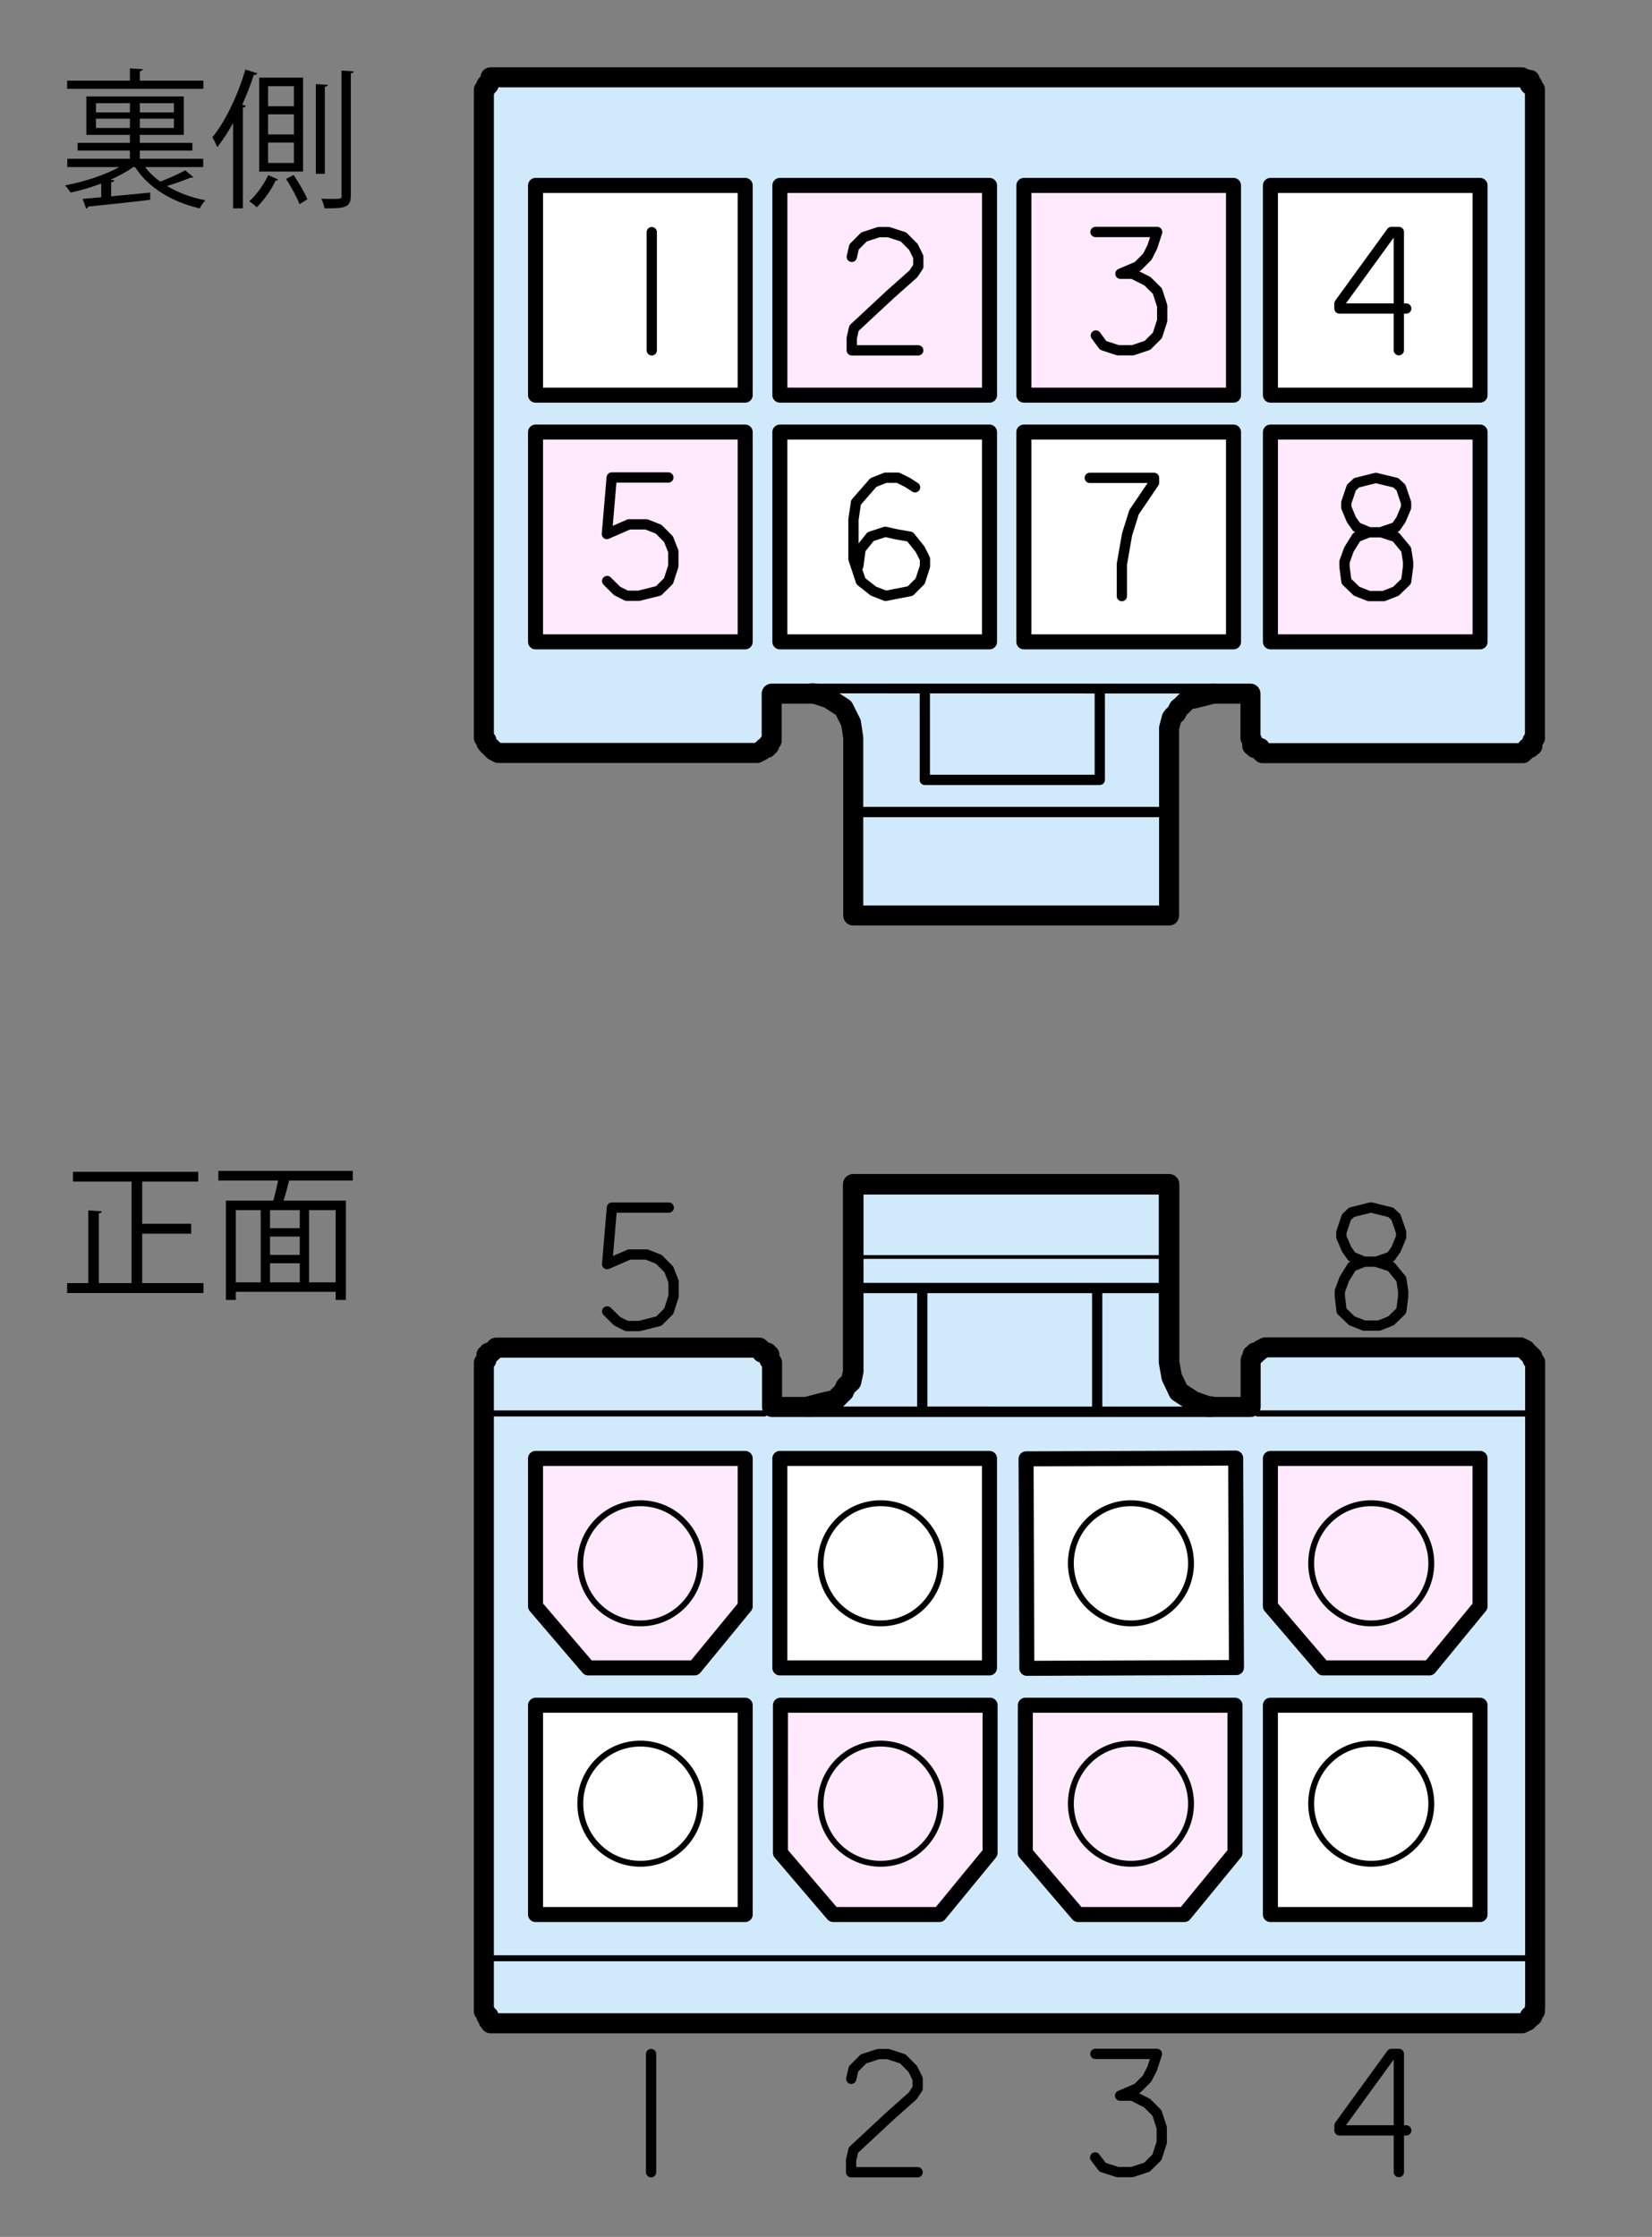 <?xml version="1.0" encoding="utf-8"?>
<!-- Generator: Adobe Illustrator 16.0.0, SVG Export Plug-In . SVG Version: 6.00 Build 0)  -->
<!DOCTYPE svg PUBLIC "-//W3C//DTD SVG 1.1//EN" "http://www.w3.org/Graphics/SVG/1.1/DTD/svg11.dtd">
<svg version="1.1" id="レイヤー_1" xmlns="http://www.w3.org/2000/svg" xmlns:xlink="http://www.w3.org/1999/xlink" x="0px"
	 y="0px" width="165px" height="223.334px" viewBox="-6 0 165 223.334" enable-background="new -6 0 165 223.334"
	 xml:space="preserve">
<rect x="-6" y="0" width="165" height="223.334" fill="#808080" stroke="none"/>
<g id="レイヤー_1_1_">
	<g>
		
			<path fill="#D0EAFC" stroke="#000000" stroke-width="2" stroke-linecap="round" stroke-linejoin="round" stroke-miterlimit="10" d="
			M42.329,9.406v64.26l0.255,0.26v0.253l0.22,0.258l0.25,0.229l0.25,0.26l0.47,0.25h25.84l0.48-0.25l0.25-0.26h0.25v-0.22h0.22
			v-0.25l0.26-0.25v-4.69h47.82v4.431l0.181,0.26v0.511h0.265v0.229h0.52v0.26l0.25,0.25h25.979l0.261-0.25l0.189-0.26h0.254v-0.22
			h0.262v-0.51l0.254-0.261V8.926l-0.254-0.219v-0.25h-0.261V7.974h-0.26l-0.53-0.253H42.995l0.07,0.255l-0.256,0.229v0.26h-0.224
			v0.261L42.33,8.955v0.51L42.329,9.406z"/>
		
			<path fill="#D0EAFC" stroke="#000000" stroke-width="2" stroke-linecap="round" stroke-linejoin="round" stroke-miterlimit="10" d="
			M115.203,69.242l-0.965,0.258l-1.028,0.252h-0.26l-0.442,0.226l-0.263,0.26l-0.253,0.257l-0.26,0.211l-0.254,0.51l-0.258,0.22
			l-0.191,0.25l-0.262,1v18.72H79.221v-17.76l-0.224-1.476l-0.74-1.48l-1.472-0.956l-1.51-0.51h-0.223"/>
		
			<path fill="none" stroke="#000000" stroke-width="1.026" stroke-linecap="round" stroke-linejoin="round" stroke-miterlimit="10" d="
			M103.846,69.242v8.62 M86.371,77.862v-8.62 M103.844,77.862H86.365 M79.215,81.074h31.551"/>
		
			<path fill="#FFFFFF" stroke="#000000" stroke-width="1.5" stroke-linecap="round" stroke-linejoin="round" stroke-miterlimit="10" d="
			M47.489,18.513h20.94v20.938h-20.94V18.513z M71.892,43.14h20.94v20.942h-20.94V43.14z M96.262,43.14h20.94v20.942h-20.94V43.14z
			 M120.889,18.513h20.939v20.938h-20.939V18.513z"/>
		
			<path fill="#FFE9FD" stroke="#000000" stroke-width="1.5" stroke-linecap="round" stroke-linejoin="round" stroke-miterlimit="10" d="
			M47.489,43.14h20.94v20.942h-20.94V43.14z M120.889,43.14h20.94v20.942h-20.94V43.14z M96.264,18.513h20.938v20.938H96.264V18.513
			z M71.893,18.513h20.94v20.938h-20.94V18.513z"/>
	</g>
	
		<path fill="none" stroke="#000000" stroke-width="1.026" stroke-linecap="round" stroke-linejoin="round" stroke-miterlimit="10" d="
		M131.921,53.146h-1.198l-1.222,0.479l-0.774,1.242l-0.44,1.225v0.479l0.19,1.47l1.028,0.99l1.222,0.48h1.479l1.22-0.48l1.021-0.99
		l0.191-1.474v-0.479l-0.191-1.221l-1.029-1.25l-1.49-0.486l1.488-0.504l0.51-0.74l0.51-1.211v-0.489l-0.51-1.511l-0.517-0.479
		l-1.99-0.479l-1.92,0.479l-0.521,0.479l-0.511,1.511v0.479l0.511,1.219l0.521,0.74l1.22,0.506 M102.846,47.711h6.42v0.479l-2,2.95
		l-0.695,2.218l-0.521,2.979v3.181 M85.395,48.655l-0.738-0.479l-0.961-0.48h-1.25l-1.217,0.48l-1.735,1.99l-0.25,1.696v3.95
		l0.738,2.217l1.25,0.985l1.219,0.479l2.466-0.479l0.989-0.99l0.48-1.479v-0.74l-0.49-0.971l-1-1.25l-1.471-0.26l-1-0.229
		l-1.47,0.479l-1,1.25l-0.23,1.7 M60.754,47.674h-5.659l-0.48,5.643l2.21-0.965h1.733l1.22,0.48l0.993,1l0.48,1.219v1.475
		l-0.48,1.48l-0.996,0.986l-1.96,0.49h-1.22l-0.96-0.48l-0.993-0.989 M134.452,30.803h-6.67v-0.49l5.192-7.15h0.74v11.801
		 M103.416,23.162h6.16l-0.48,1.48l-0.5,0.99l-0.959,0.959l-1.729,0.74h1.22l1.471,0.74l1,0.99l0.479,1.48v1.47l-0.479,1.479
		l-0.99,0.99l-1.469,0.49h-1.48l-1.48-0.486l-0.729-0.99 M79.076,25.646l0.226-0.99l0.997-1l1.469-0.48h0.99l1.479,0.48l0.996,1
		l0.484,0.99v0.96l-0.49,0.74l-2.24,1.987l-3.689,3.431l-0.225,0.989v1.227h6.64 M59.097,34.98v-11.8V34.98z"/>
	<g enable-background="new    ">
		<path d="M13.305,17.683c-0.06,0.061-0.135,0.061-0.3,0.061c-0.6,0.255-1.53,0.585-2.325,0.824c1.11,0.676,2.43,1.155,3.84,1.426
			c-0.195,0.194-0.45,0.555-0.57,0.81c-2.76-0.63-5.129-2.055-6.464-4.125H7.32c-0.63,0.45-1.425,0.885-2.28,1.26l0.375,0.075
			c-0.03,0.09-0.105,0.165-0.315,0.195v1.395c1.23-0.12,2.58-0.255,3.9-0.375v0.72c-2.265,0.271-4.695,0.525-6.195,0.676
			c-0.015,0.119-0.09,0.18-0.195,0.21l-0.36-0.976l1.86-0.165v-1.364c-1.02,0.375-2.085,0.689-3.06,0.899
			c-0.135-0.21-0.375-0.54-0.555-0.72c1.8-0.33,3.93-1.005,5.415-1.83H0.72v-0.825h6.255v-0.824h-5.22v-0.766h5.22v-0.795h-4.35
			v-3.84h9.734v3.84H7.965v0.795h5.25v0.766h-5.25v0.824h6.33v0.825H8.49c0.405,0.54,0.915,1.021,1.515,1.455
			c0.84-0.315,1.875-0.795,2.505-1.125L13.305,17.683z M14.31,8.053v0.811H0.705V8.053h6.27V6.823l1.29,0.09
			c-0.015,0.09-0.09,0.165-0.3,0.195v0.944H14.31z M3.585,10.303v0.915h3.39v-0.915H3.585z M3.585,12.778h3.39v-0.931h-3.39V12.778z
			 M11.37,11.218v-0.915H7.965v0.915H11.37z M11.37,12.778v-0.931H7.965v0.931H11.37z"/>
		<path d="M17.28,12.283c-0.495,0.885-1.02,1.71-1.575,2.399c-0.105-0.239-0.345-0.75-0.495-0.975c1.29-1.56,2.535-4.17,3.3-6.765
			l1.185,0.375c-0.045,0.104-0.15,0.165-0.345,0.165c-0.33,1.005-0.72,2.01-1.155,2.97l0.345,0.104
			c-0.03,0.105-0.105,0.165-0.285,0.195v10.05H17.28V12.283z M21.78,17.923c-0.03,0.06-0.135,0.104-0.27,0.12
			c-0.36,0.84-1.155,1.965-1.875,2.654c-0.165-0.18-0.51-0.449-0.735-0.6c0.735-0.66,1.515-1.77,1.89-2.61L21.78,17.923z
			 M24.27,7.753v9.375h-4.38V7.753H24.27z M23.354,10.604V8.608h-2.58v1.995H23.354z M23.354,13.423v-2.01h-2.58v2.01H23.354z
			 M23.354,16.272v-2.039h-2.58v2.039H23.354z M23.91,20.383c-0.24-0.66-0.825-1.725-1.335-2.521l0.75-0.39
			c0.525,0.78,1.125,1.8,1.38,2.43L23.91,20.383z M26.745,8.474c-0.015,0.104-0.105,0.164-0.3,0.194v8.685h-0.9V8.398L26.745,8.474z
			 M28.109,7.048l1.215,0.075c-0.015,0.105-0.09,0.18-0.285,0.195v12.225c0,1.199-0.615,1.26-2.625,1.26
			c-0.045-0.255-0.18-0.69-0.33-0.96c0.405,0.015,0.78,0.015,1.08,0.015c0.915,0,0.945,0,0.945-0.3V7.048z"/>
	</g>
	<g enable-background="new    ">
		<path d="M8.205,128.107h6.12v0.99H0.705v-0.99H2.82v-7.26l1.35,0.091c-0.015,0.104-0.105,0.18-0.3,0.21v6.959h3.27v-10.14H1.29
			v-0.975h12.509v0.975H8.205v4.215h4.89v0.99h-4.89V128.107z"/>
		<path d="M29.234,117.863H23.01c-0.03,0.015-0.075,0.015-0.135,0.015c-0.135,0.57-0.345,1.335-0.555,1.995h6.225v9.915h-1.02
			v-0.811H17.55v0.811h-0.99v-9.915h4.74c0.165-0.6,0.345-1.365,0.48-2.01h-5.97v-0.96h13.424V117.863z M17.55,120.818v7.214h2.49
			v-7.214H17.55z M23.939,122.618v-1.8h-2.97v1.8H23.939z M23.939,125.288v-1.83h-2.97v1.83H23.939z M20.97,126.128v1.904h2.97
			v-1.904H20.97z M27.524,128.032v-7.214H24.87v7.214H27.524z"/>
	</g>
</g>
<g id="レイヤー_2">
	
		<path fill="#D0EAFC" stroke="#000000" stroke-width="2" stroke-linecap="round" stroke-linejoin="round" stroke-miterlimit="10" d="
		M147.328,200.267v-64.263l-0.258-0.258v-0.255l-0.256-0.25l-0.258-0.23l-0.189-0.24l-0.512-0.25h-25.465l-0.509,0.26l-0.271,0.25
		h-0.25v0.23H119.1v0.26l-0.188,0.26v4.691h-47.8v-4.431l-0.26-0.261v-0.51h-0.227v-0.229h-0.52v-0.24l-0.26-0.25h-26.3l-0.224,0.25
		l-0.26,0.25h-0.254v0.229h-0.226v0.511l-0.254,0.256V200.8l0.254,0.25v0.256h0.226v0.449h0.255l-0.07,0.25h103.04l0.521-0.25
		l0.25-0.25v-0.199h0.25v-0.252l0.26-0.254v-0.515L147.328,200.267z"/>
	
		<path fill="#D0EAFC" stroke="#000000" stroke-width="2.053" stroke-linecap="round" stroke-linejoin="round" stroke-miterlimit="10" d="
		M74.79,140.431l0.997-0.264l0.994-0.25h0.226l0.51-0.24l0.226-0.229l0.258-0.26l0.257-0.24l0.222-0.52l0.258-0.24l0.257-0.229
		l0.224-1.011v-18.709h31.546v17.765l0.264,1.478l0.703,1.478l1.476,0.96l1.472,0.514h0.25"/>
	
		<path fill="#D0EAFC" stroke="#000000" stroke-width="1.026" stroke-linecap="round" stroke-linejoin="round" stroke-miterlimit="10" d="
		M86.113,140.431v-11.623 M103.587,128.808v11.623 M110.768,128.595h-31.55"/>
	<path fill="none" d="M147.328,141h-27.333"/>
	<path d="M147.141,140.812h-27.522c-0.396,0-0.396,0.617,0,0.617h27.522C147.536,141.429,147.536,140.812,147.141,140.812z"/>
	<path fill="none" d="M134.995,196H42"/>
	<path d="M147.328,195.214H42.483c-0.387,0-0.387,0.6,0,0.6h104.845C147.716,195.813,147.716,195.214,147.328,195.214z
		 M78.995,125.688h32c0.241,0,0.241-0.375,0-0.375h-32C78.755,125.313,78.755,125.688,78.995,125.688z M70.369,140.819H42.485
		c-0.387,0-0.387,0.601,0,0.601h27.884C70.756,141.42,70.756,140.819,70.369,140.819z"/>
	
		<path fill="#FFFFFF" stroke="#000000" stroke-width="1.5" stroke-linecap="round" stroke-linejoin="round" stroke-miterlimit="10" d="
		M47.489,170.252h20.94v20.896h-20.94V170.252z M71.891,145.612h20.938v20.914H71.891V145.612z M117.495,166.489l-20.935,0.078
		l-0.078-20.914l20.934-0.078L117.495,166.489z M120.885,170.252h20.94v20.896h-20.94V170.252z"/>
	
		<path fill="#FFE9FD" stroke="#000000" stroke-width="1.5" stroke-linecap="round" stroke-linejoin="round" stroke-miterlimit="10" d="
		M47.489,160.373l5.262,6.153h10.62l5.058-6.153v-14.761h-20.94V160.373z M71.949,184.989l5.26,6.156h10.623l5.057-6.154V170.25
		H71.95L71.949,184.989z M96.409,184.992l5.26,6.155h10.626l5.055-6.155v-14.74H96.41L96.409,184.992L96.409,184.992z
		 M120.885,160.372l5.262,6.154h10.625l5.053-6.153v-14.761h-20.938L120.885,160.372L120.885,160.372z"/>
	
		<circle fill="none" stroke="#000000" stroke-width="0.588" stroke-linecap="round" stroke-linejoin="round" stroke-miterlimit="10" cx="57.958" cy="156.082" r="6"/>
	
		<circle fill="none" stroke="#000000" stroke-width="0.588" stroke-linecap="round" stroke-linejoin="round" stroke-miterlimit="10" cx="81.958" cy="156.082" r="6"/>
	
		<circle fill="none" stroke="#000000" stroke-width="0.588" stroke-linecap="round" stroke-linejoin="round" stroke-miterlimit="10" cx="106.957" cy="156.082" r="6"/>
	
		<circle fill="none" stroke="#000000" stroke-width="0.588" stroke-linecap="round" stroke-linejoin="round" stroke-miterlimit="10" cx="130.957" cy="156.082" r="6"/>
	
		<circle fill="none" stroke="#000000" stroke-width="0.588" stroke-linecap="round" stroke-linejoin="round" stroke-miterlimit="10" cx="57.958" cy="180.082" r="6"/>
	
		<circle fill="none" stroke="#000000" stroke-width="0.588" stroke-linecap="round" stroke-linejoin="round" stroke-miterlimit="10" cx="81.958" cy="180.082" r="6"/>
	
		<circle fill="none" stroke="#000000" stroke-width="0.588" stroke-linecap="round" stroke-linejoin="round" stroke-miterlimit="10" cx="106.957" cy="180.082" r="6"/>
	
		<circle fill="none" stroke="#000000" stroke-width="0.588" stroke-linecap="round" stroke-linejoin="round" stroke-miterlimit="10" cx="130.957" cy="180.082" r="6"/>
	
		<polyline fill="none" stroke="#000000" stroke-width="1.026" stroke-linecap="round" stroke-linejoin="round" stroke-miterlimit="10" points="
		60.795,120.567 55.117,120.567 54.641,126.211 56.848,125.251 58.582,125.251 59.802,125.731 60.796,126.731 61.276,127.951 
		61.276,129.431 60.796,130.911 59.806,131.901 57.846,132.392 56.595,132.392 55.635,131.911 54.642,130.931 	"/>
	
		<polyline fill="none" stroke="#000000" stroke-width="1.026" stroke-linecap="round" stroke-linejoin="round" stroke-miterlimit="10" points="
		134.455,212.7 127.785,212.7 127.785,212.21 132.977,205.063 133.716,205.063 133.716,216.86 	"/>
	
		<polyline fill="none" stroke="#000000" stroke-width="1.026" stroke-linecap="round" stroke-linejoin="round" stroke-miterlimit="10" points="
		103.404,205.062 109.557,205.062 109.074,206.541 108.564,207.53 107.604,208.491 105.874,209.231 107.094,209.231 
		108.564,209.972 109.555,210.961 110.034,212.431 110.034,213.901 109.555,215.381 108.555,216.371 107.074,216.86 105.604,216.86 
		104.124,216.381 103.385,215.401 	"/>
	
		<polyline fill="none" stroke="#000000" stroke-width="1.026" stroke-linecap="round" stroke-linejoin="round" stroke-miterlimit="10" points="
		79.024,207.551 79.25,206.562 80.246,205.562 81.717,205.081 82.706,205.081 84.176,205.562 85.166,206.562 85.652,207.551 
		85.652,208.511 85.166,209.247 82.926,211.237 79.238,214.667 79.008,215.657 79.008,216.877 85.648,216.877 	"/>
	
		<path fill="none" stroke="#000000" stroke-width="1.026" stroke-linecap="round" stroke-linejoin="round" stroke-miterlimit="10" d="
		M59.032,216.877v-11.8V216.877z"/>
	
		<polyline fill="none" stroke="#000000" stroke-width="1.026" stroke-linecap="round" stroke-linejoin="round" stroke-miterlimit="10" points="
		131.457,125.965 130.257,125.965 129.037,126.449 128.266,127.694 127.82,128.914 127.82,129.394 127.995,130.88 129.023,131.87 
		130.245,132.351 131.727,132.351 132.936,131.87 133.961,130.878 134.15,129.408 134.15,128.929 133.961,127.708 132.936,126.458 
		131.443,125.974 132.925,125.468 133.436,124.728 133.943,123.513 133.943,123.028 133.425,121.519 132.908,121.04 
		130.918,120.552 128.998,121.035 128.484,121.515 127.975,123.024 127.975,123.508 128.494,124.722 129.014,125.461 
		130.236,125.972 	"/>
</g>
</svg>
